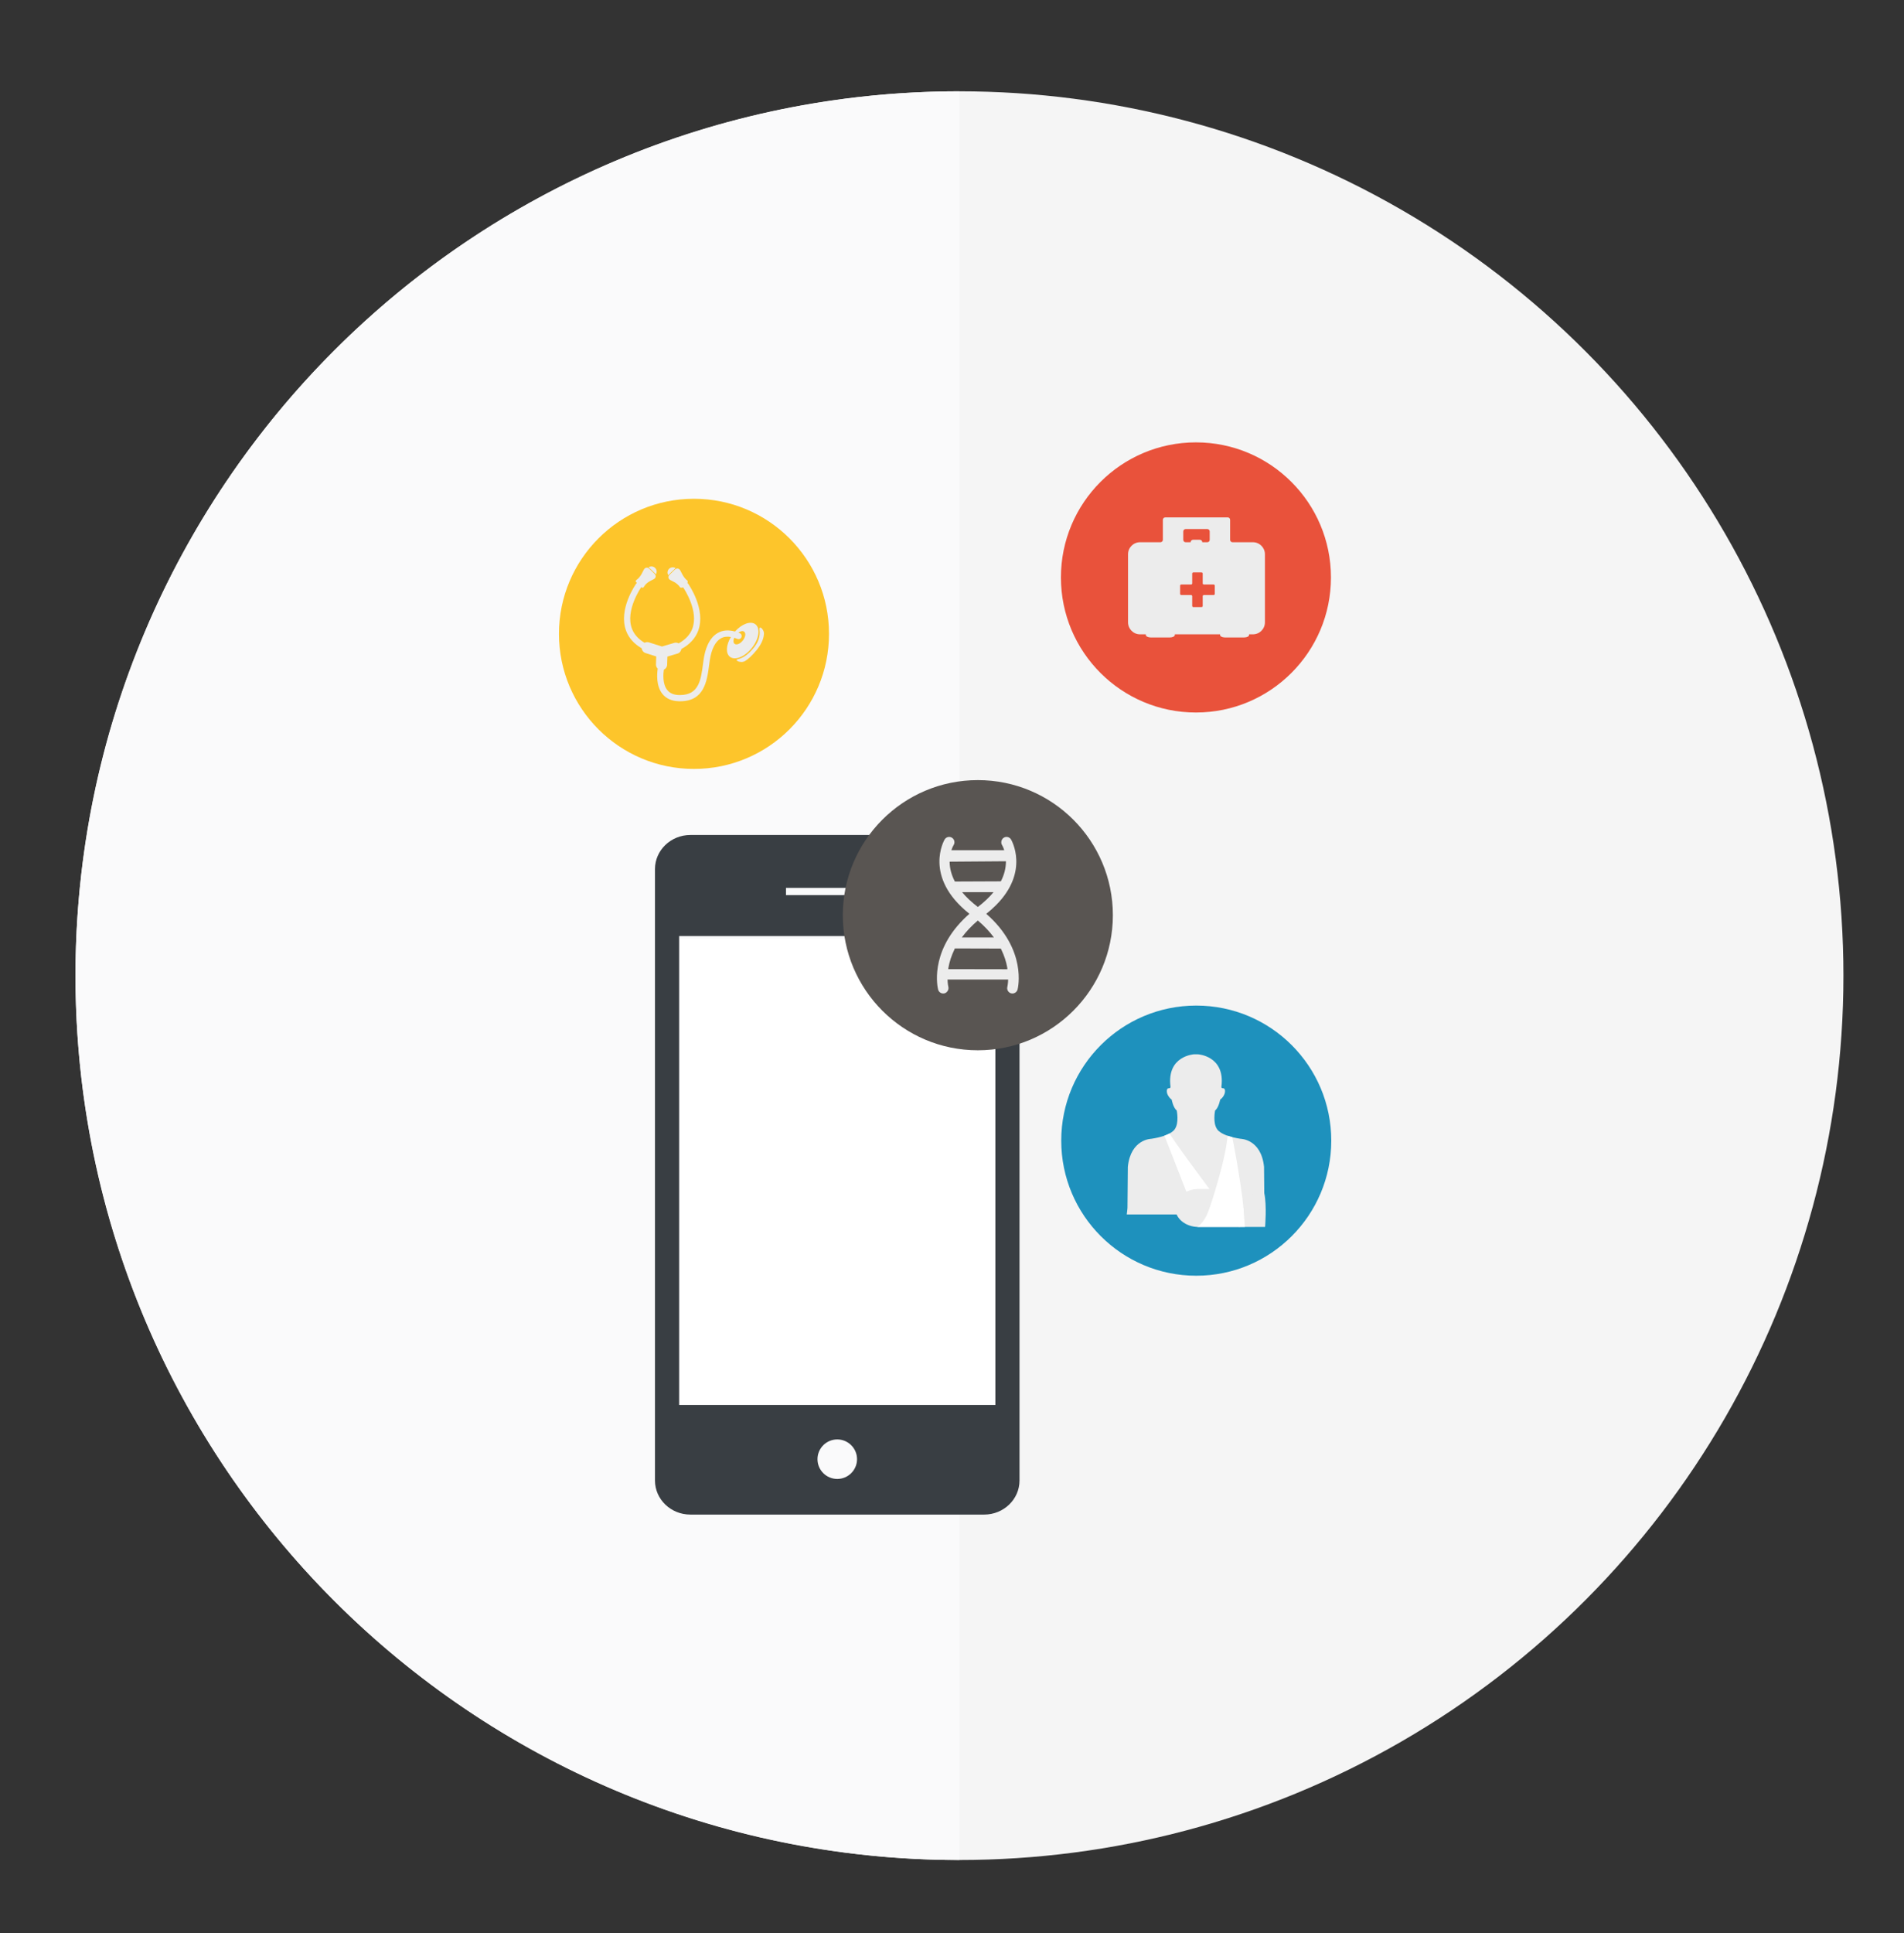 <?xml version="1.0" encoding="utf-8"?>
<!-- Generator: Adobe Illustrator 16.0.0, SVG Export Plug-In . SVG Version: 6.00 Build 0)  -->
<!DOCTYPE svg PUBLIC "-//W3C//DTD SVG 1.1//EN" "http://www.w3.org/Graphics/SVG/1.1/DTD/svg11.dtd">
<svg version="1.1" id="Warstwa_1" xmlns="http://www.w3.org/2000/svg" xmlns:xlink="http://www.w3.org/1999/xlink" x="0px" y="0px"
	 width="275.333px" height="279.444px" viewBox="0 0 275.333 279.444" enable-background="new 0 0 275.333 279.444"
	 xml:space="preserve">
<rect x="0" y="0" width="275.333" height="279.444" fill="#333333" stroke="none"/>
<g>
	<g>
		<g>
			<circle fill="#F5F5F5" cx="138.745" cy="141.028" r="127.829"/>
			<path fill="#FAFAFB" d="M138.746,13.199c-70.6,0-127.83,57.231-127.83,127.83c0,70.598,57.23,127.83,127.83,127.83V13.199z"/>
		</g>
	</g>
	<g>
		<g>
			<g>
				<g>
					<rect x="97.906" y="135.685" fill="#FFFFFF" width="46.252" height="68.25"/>
					<path opacity="0.5" fill="#FFFFFF" d="M127.458,135.685c0,0,11.463,0,15.56,0c0.5,0,0.995,0,0.995,0
						c0.041,0.332,0.041,1.402,0.041,4.076l-0.086,64.174H98.003"/>
				</g>
			</g>
			<g>
				<g>
					<path fill="#393E43" d="M142.318,120.694H99.829c-2.817,0-5.113,2.21-5.113,4.922v88.389c0,2.717,2.292,4.922,5.113,4.922
						h42.489c2.818,0,5.111-2.205,5.111-4.922v-88.391C147.429,122.901,145.136,120.694,142.318,120.694z M113.658,128.341h14.832
						v1.045h-14.832V128.341z M121.074,213.776c-1.578,0-2.859-1.281-2.859-2.857c0-1.574,1.281-2.855,2.859-2.855
						c1.574,0,2.86,1.283,2.86,2.855C123.934,212.495,122.648,213.776,121.074,213.776z M143.939,203.079H98.21v-67.775h45.729
						V203.079z"/>
				</g>
			</g>
		</g>
		<g>
			<circle fill-rule="evenodd" clip-rule="evenodd" fill="#E9523B" cx="172.942" cy="83.467" r="19.524"/>
			<path fill="#ECECEC" d="M181.181,78.378h-2.951c-0.191,0-0.346-0.155-0.346-0.347v-2.895c0-0.191-0.158-0.348-0.348-0.348h-9.031
				c-0.191,0-0.346,0.156-0.346,0.348v2.895c0,0.191-0.156,0.347-0.35,0.347h-2.951c-0.959,0-1.736,0.777-1.736,1.736v9.841
				c0,0.959,0.777,1.736,1.736,1.736h0.836v0.09c0,0.199,0.311,0.362,0.695,0.362h2.807c0.383,0,0.693-0.163,0.693-0.362
				c0-0.031,0-0.061,0-0.09h6.543v0.09c0,0.199,0.309,0.362,0.691,0.362h2.809c0.385,0,0.693-0.163,0.693-0.362
				c0-0.031,0-0.061,0-0.09h0.555c0.961,0,1.738-0.777,1.738-1.736v-9.841C182.919,79.156,182.142,78.378,181.181,78.378z
				 M171.111,76.817c0-0.192,0.154-0.348,0.348-0.348h3.125c0.193,0,0.348,0.155,0.348,0.348v1.215c0,0.191-0.154,0.347-0.348,0.347
				h-0.727v-0.011c0-0.191-0.156-0.347-0.348-0.347h-0.984c-0.191,0-0.348,0.155-0.348,0.347v0.011h-0.719
				c-0.193,0-0.348-0.155-0.348-0.347V76.817z M175.667,85.838c0,0.094-0.076,0.17-0.168,0.17h-1.41c-0.094,0-0.17,0.074-0.17,0.168
				v1.41c0,0.094-0.074,0.168-0.168,0.168h-1.182c-0.092,0-0.166-0.074-0.166-0.168v-1.41c0-0.094-0.076-0.168-0.168-0.168h-1.412
				c-0.094,0-0.168-0.076-0.168-0.17v-1.18c0-0.094,0.074-0.17,0.168-0.17h1.412c0.092,0,0.168-0.074,0.168-0.166v-1.412
				c0-0.092,0.074-0.168,0.166-0.168h1.182c0.094,0,0.168,0.076,0.168,0.168v1.412c0,0.092,0.076,0.166,0.17,0.166h1.41
				c0.092,0,0.168,0.076,0.168,0.17V85.838z"/>
		</g>
		<g>
			<circle fill-rule="evenodd" clip-rule="evenodd" fill="#1E91BD" cx="172.987" cy="164.876" r="19.524"/>
			<g>
				<g>
					<path fill="#ECECEC" d="M182.941,175.546c-0.074-0.582-0.1-0.969-0.1-0.969l-0.051-5.908c-0.406-4.029-3.385-4.059-3.385-4.059
						c-3.004-0.453-3.418-1.418-3.418-1.418c-0.635-0.914-0.275-2.67-0.275-2.67c0.531-0.432,0.732-1.572,0.732-1.572
						c0.875-0.666,0.836-1.656,0.438-1.645c-0.332,0.01-0.252-0.26-0.252-0.26c0.547-4.426-3.387-4.648-3.387-4.648h-0.6
						c0,0-3.924,0.227-3.385,4.648c0,0,0.064,0.27-0.256,0.26c-0.406-0.012-0.441,0.975,0.434,1.645c0,0,0.199,1.141,0.729,1.572
						c0,0,0.365,1.756-0.27,2.67c0,0-0.42,0.965-3.416,1.418c0,0-2.975,0.029-3.385,4.059l-0.053,5.908c0,0-0.025,0.387-0.102,0.969
						H182.941z"/>
				</g>
				<g>
					<path fill="#ECECEC" d="M179.091,177.353h3.85c0,0,0.271-3.102-0.117-4.875"/>
					<g>
						<g>
							<defs>
								<path id="SVGID_1_" d="M182.941,175.546c-0.074-0.582-0.1-0.969-0.1-0.969l-0.051-5.908
									c-0.406-4.029-3.385-4.059-3.385-4.059c-3.004-0.453-3.418-1.418-3.418-1.418c-0.635-0.914-0.275-2.67-0.275-2.67
									c0.531-0.432,0.732-1.572,0.732-1.572c0.875-0.666,0.836-1.656,0.438-1.645c-0.332,0.01-0.252-0.26-0.252-0.26
									c0.547-4.426-3.387-4.648-3.387-4.648h-0.6c0,0-3.924,0.227-3.385,4.648c0,0,0.064,0.27-0.256,0.26
									c-0.406-0.012-0.441,0.975,0.434,1.645c0,0,0.199,1.141,0.729,1.572c0,0,0.365,1.756-0.27,2.67c0,0-0.42,0.965-3.416,1.418
									c0,0-2.975,0.029-3.385,4.059l-0.053,5.908c0,0-0.025,0.387-0.102,0.969H182.941z"/>
							</defs>
							<clipPath id="SVGID_2_">
								<use xlink:href="#SVGID_1_"  overflow="visible"/>
							</clipPath>
							<path clip-path="url(#SVGID_2_)" fill="#FFFFFF" d="M168.335,164.03l3.822,9.754h2.609l0.467-1.471
								c0,0-6.152-8.191-6.246-8.744"/>
						</g>
						<path fill="#ECECEC" d="M182.195,174.61c0,1.516-1.496,2.742-3.344,2.742h-5.561c-1.846,0-3.342-1.227-3.342-2.742l0,0
							c0-1.514,1.496-2.742,3.342-2.742h5.561C180.699,171.868,182.195,173.097,182.195,174.61L182.195,174.61z"/>
						<g>
							<defs>
								<path id="SVGID_3_" d="M182.941,175.546c-0.074-0.582-0.1-0.969-0.1-0.969l-0.051-5.908
									c-0.406-4.029-3.385-4.059-3.385-4.059c-3.004-0.453-3.418-1.418-3.418-1.418c-0.635-0.914-0.275-2.67-0.275-2.67
									c0.531-0.432,0.732-1.572,0.732-1.572c0.875-0.666,0.836-1.656,0.438-1.645c-0.332,0.01-0.252-0.26-0.252-0.26
									c0.547-4.426-3.387-4.648-3.387-4.648h-0.6c0,0-3.924,0.227-3.385,4.648c0,0,0.064,0.27-0.256,0.26
									c-0.406-0.012-0.441,0.975,0.434,1.645c0,0,0.199,1.141,0.729,1.572c0,0,0.365,1.756-0.27,2.67c0,0-0.42,0.965-3.416,1.418
									c0,0-2.975,0.029-3.385,4.059l-0.053,5.908c0,0-0.025,0.387-0.102,0.969H182.941z"/>
							</defs>
							<clipPath id="SVGID_4_">
								<use xlink:href="#SVGID_3_"  overflow="visible"/>
							</clipPath>
							<path clip-path="url(#SVGID_4_)" fill="#FFFFFF" d="M177.519,164.175h0.643c0,0,1.844,9.383,1.684,11.789h-5.373
								C174.472,175.964,177.199,168.185,177.519,164.175z"/>
						</g>
						<path fill="#FFFFFF" d="M173.128,177.353c0,0,1.121-0.557,1.891-3.021c0.768-2.463,4.787,0.283,4.787,0.283l0.213,2.738"/>
					</g>
				</g>
			</g>
		</g>
		<g>
			<circle fill-rule="evenodd" clip-rule="evenodd" fill="#595552" cx="141.403" cy="132.288" r="19.526"/>
			<g>
				<path fill="#ECECEC" d="M145.718,120.991c-0.201-0.045-0.404-0.008-0.572,0.101c-0.346,0.22-0.453,0.717-0.25,1.04
					c0.047,0.078,0.191,0.344,0.324,0.76h-7.64c0.153-0.473,0.321-0.744,0.327-0.75c0.22-0.355,0.111-0.828-0.243-1.051
					c-0.347-0.219-0.826-0.131-1.06,0.248c-0.033,0.054-3.164,5.396,3.58,10.747c-0.298,0.26-0.584,0.529-0.855,0.801
					c-4.939,4.939-3.726,9.934-3.672,10.143c0.086,0.342,0.391,0.576,0.726,0.574c0.074,0.004,0.142-0.008,0.212-0.023
					c0.318-0.082,0.65-0.488,0.546-0.924c-0.019-0.076-0.104-0.457-0.12-1.07l8.768,0.002c-0.02,0.605-0.104,0.99-0.119,1.061
					c-0.104,0.412,0.145,0.83,0.553,0.936c0.061,0.016,0.121,0.021,0.193,0.021c0.195-0.002,0.391-0.088,0.537-0.234
					c0.096-0.096,0.164-0.211,0.197-0.34c0.061-0.236,1.387-5.779-4.527-10.945c0.506-0.398,0.974-0.814,1.396-1.238
					c4.912-4.913,2.209-9.467,2.182-9.514C146.091,121.157,145.919,121.038,145.718,120.991z M143.73,135.511h-4.65
					c0.629-0.854,1.434-1.703,2.324-2.457C142.308,133.819,143.091,134.646,143.73,135.511z M137.144,139.909
					c0.152-0.889,0.441-1.771,0.869-2.658l0.061-0.16l6.648,0.018l0.088,0.178c0.412,0.852,0.699,1.727,0.848,2.572l0.018,0.242
					l-8.55-0.016L137.144,139.909z M139.125,128.956l4.545,0.006c-0.604,0.734-1.374,1.459-2.264,2.137
					C140.501,130.411,139.734,129.69,139.125,128.956z M144.716,127.396l-6.631,0.028l-0.021-0.038
					c-0.479-0.919-0.728-1.859-0.741-2.798l-0.002-0.037l8.135-0.061l0.01,0.1c-0.014,0.936-0.258,1.871-0.701,2.737
					L144.716,127.396z"/>
			</g>
		</g>
		<g>
			<circle fill-rule="evenodd" clip-rule="evenodd" fill="#FDC52B" cx="100.355" cy="91.621" r="19.525"/>
			<g>
				<path fill="#ECECEC" d="M97.693,82.122c-0.117-0.077-0.258-0.12-0.406-0.12c-0.419,0-0.758,0.339-0.758,0.757
					c0,0.137,0.037,0.264,0.1,0.376L97.693,82.122z"/>
				<path fill="#ECECEC" d="M108.736,93.647c1.023-1.292,1.255-2.813,0.518-3.396c-0.687-0.545-1.973-0.08-2.974,1.033
					c-0.937-0.262-1.769-0.197-2.473,0.201c-1.356,0.766-1.87,2.521-2.06,3.86c-0.031,0.204-0.057,0.413-0.086,0.626
					c-0.305,2.311-0.593,4.496-3.334,4.496c-0.045,0-0.092,0-0.135-0.002c-0.779-0.02-1.34-0.262-1.713-0.74
					c-0.688-0.881-0.57-2.323-0.482-2.924c0.271-0.122,0.465-0.39,0.476-0.709l0.041-1.184l1.452-0.432
					c0.313-0.092,0.525-0.362,0.568-0.666c1.199-0.654,2.01-1.529,2.422-2.619c1.168-3.092-1.355-6.695-1.464-6.848
					c-0.024-0.033-0.056-0.056-0.085-0.08c0.07-0.164,0.055-0.314-0.066-0.393c-0.191-0.123-0.484-0.49-0.656-0.82l-0.303-0.58
					c-0.17-0.33-0.527-0.388-0.795-0.13l-0.756,0.729c-0.268,0.258-0.217,0.605,0.115,0.778l0.527,0.274
					c0.33,0.171,0.691,0.482,0.809,0.695c0.086,0.159,0.286,0.18,0.496,0.072c0.215,0.314,2.291,3.466,1.336,5.986
					c-0.328,0.869-0.992,1.58-1.979,2.126c-0.186-0.106-0.412-0.142-0.631-0.075l-1.771,0.527l-1.893-0.6
					c-0.219-0.068-0.443-0.039-0.628,0.061c-0.902-0.534-1.515-1.216-1.828-2.039c-0.999-2.642,1.33-5.979,1.354-6.013
					c0.006-0.005,0.006-0.012,0.008-0.019c0,0,0.055,0.053,0.125,0.115c0.067,0.063,0.216-0.059,0.332-0.27
					c0.115-0.213,0.477-0.525,0.808-0.697l0.528-0.273c0.33-0.172,0.381-0.52,0.113-0.777L93.9,82.214
					c-0.269-0.258-0.625-0.2-0.797,0.13l-0.302,0.578c-0.172,0.331-0.466,0.697-0.655,0.82c-0.191,0.123-0.277,0.287-0.193,0.366
					l0.155,0.144c-0.036,0.026-0.072,0.053-0.1,0.092c-0.106,0.152-2.632,3.756-1.464,6.848c0.391,1.035,1.146,1.877,2.25,2.518
					c0.033,0.311,0.243,0.587,0.56,0.688l1.542,0.488l-0.037,1.152c-0.008,0.241,0.092,0.458,0.253,0.611
					c-0.108,0.715-0.252,2.461,0.659,3.627c0.541,0.694,1.348,1.061,2.397,1.088c0.056,0.001,0.111,0.003,0.167,0.003
					c3.52,0,3.907-2.923,4.216-5.278c0.027-0.207,0.054-0.413,0.085-0.616c0.229-1.61,0.801-2.747,1.61-3.204
					c0.409-0.23,0.894-0.294,1.45-0.199c-0.698,1.153-0.786,2.359-0.148,2.864C106.285,95.516,107.711,94.94,108.736,93.647z
					 M107.418,92.579c-0.382,0.485-0.917,0.7-1.193,0.482c-0.202-0.16-0.208-0.508-0.046-0.874c0.145,0.046,0.293,0.098,0.445,0.162
					c0.229,0.097,0.492-0.009,0.588-0.238c0.099-0.229-0.009-0.491-0.238-0.589c-0.068-0.028-0.133-0.051-0.201-0.075
					c0.313-0.229,0.642-0.296,0.839-0.14C107.889,91.526,107.802,92.095,107.418,92.579z"/>
				<path fill="#ECECEC" d="M94.957,82.631c0-0.419-0.34-0.757-0.756-0.757c-0.15,0-0.291,0.042-0.407,0.118l1.063,1.015
					C94.921,82.895,94.957,82.767,94.957,82.631z"/>
				<path fill="#ECECEC" d="M110.033,90.732c-0.193-0.104-0.229,0.091-0.191,0.462c0.055,0.554-0.033,1.401-0.752,2.32
					c-0.906,1.16-1.702,1.578-2.229,1.721c-0.358,0.098-0.456,0.174-0.201,0.324c0.259,0.146,0.763,0.191,1.078-0.006
					c0.403-0.251,0.991-0.732,1.723-1.646c0.798-0.994,0.995-1.8,1.013-2.321C110.484,91.213,110.223,90.837,110.033,90.732z"/>
			</g>
		</g>
	</g>
</g>
</svg>
